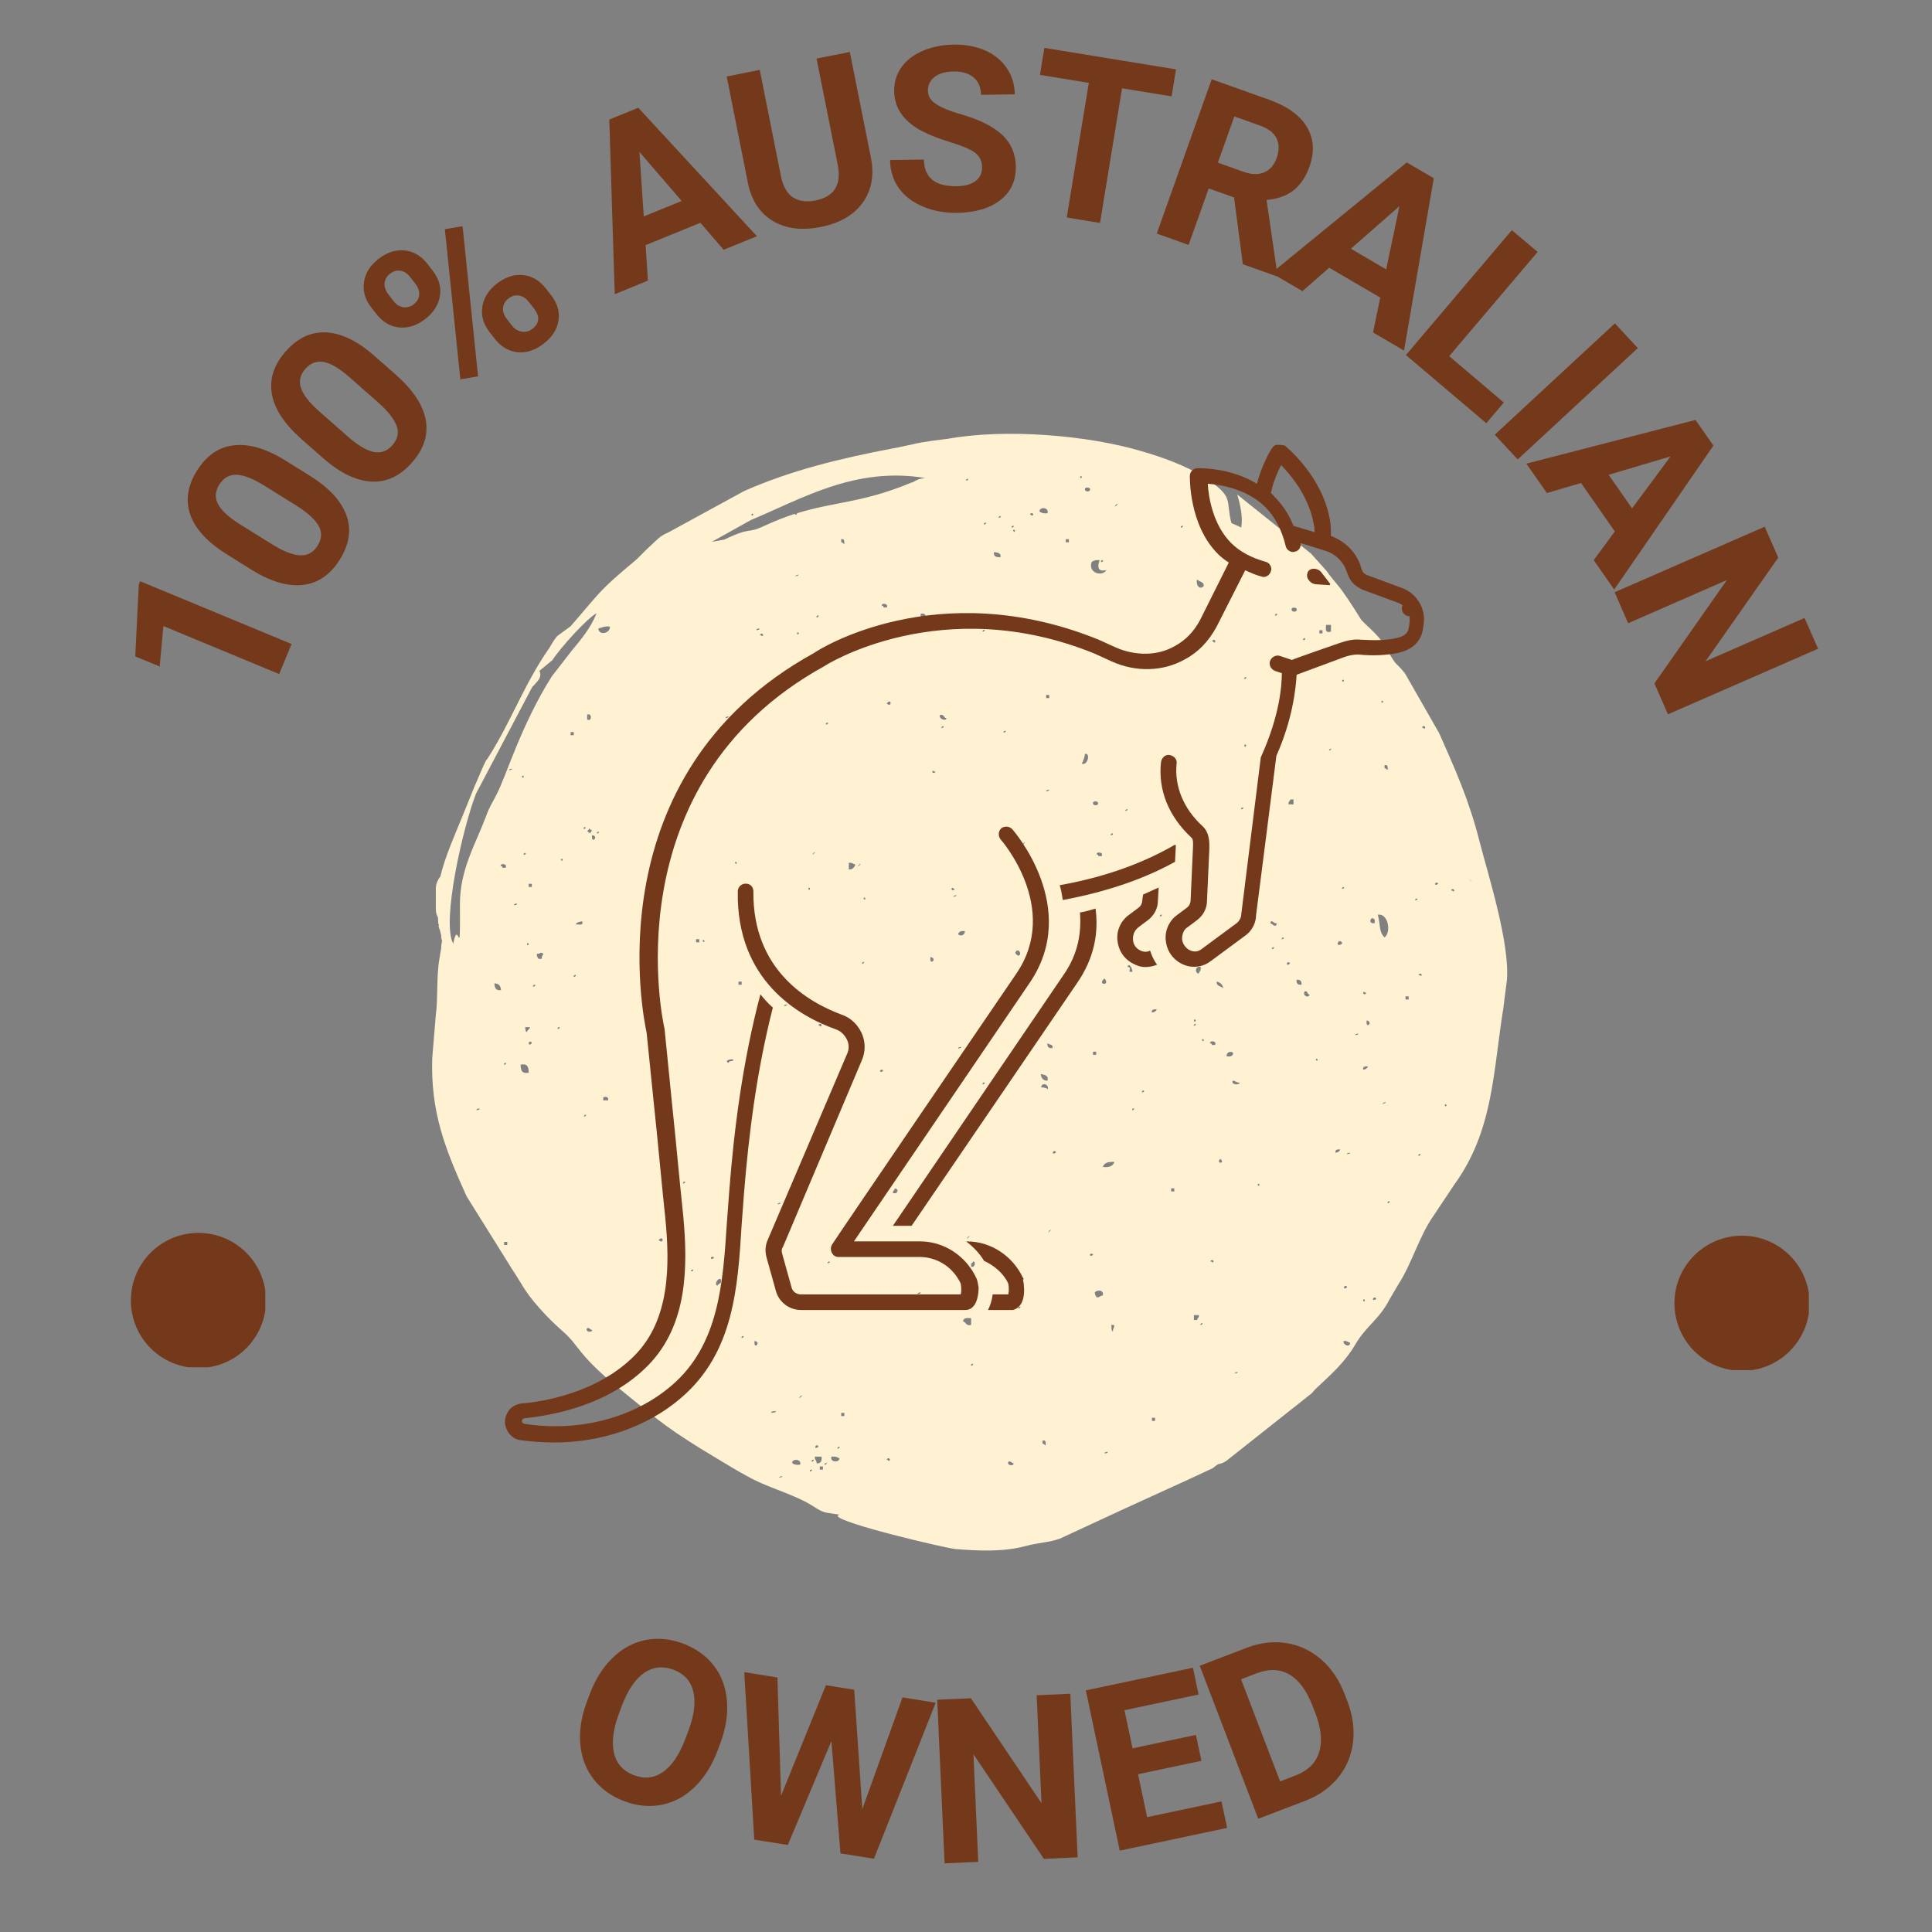 <svg xmlns="http://www.w3.org/2000/svg" xmlns:xlink="http://www.w3.org/1999/xlink" width="650" viewBox="0 0 487.5 487.5" height="650" preserveAspectRatio="xMidYMid meet"><rect x="0" y="0" width="487.5" height="487.5" fill="#808080" stroke="none"/><defs><g></g><clipPath id="99b7d859db"><path d="M 109 109 L 381 109 L 381 391.996 L 109 391.996 Z M 109 109 " clip-rule="nonzero"></path></clipPath><clipPath id="19e8ba1c9e"><path d="M 127.164 112.008 L 359.941 112.008 L 359.941 364 L 127.164 364 Z M 127.164 112.008 " clip-rule="nonzero"></path></clipPath><clipPath id="a34bf27c4a"><path d="M 33.023 311.094 L 66.941 311.094 L 66.941 345.012 L 33.023 345.012 Z M 33.023 311.094 " clip-rule="nonzero"></path></clipPath><clipPath id="066e34dcb4"><path d="M 422.508 311.801 L 456.426 311.801 L 456.426 345.719 L 422.508 345.719 Z M 422.508 311.801 " clip-rule="nonzero"></path></clipPath></defs><g clip-path="url(#99b7d859db)"><path fill="#fef2d3" d="M 373.359 212.426 C 370.766 202.176 367.387 194.516 363.105 184.938 L 354.543 169.957 C 351.953 166.688 352.629 168.605 350.039 163.984 C 348.125 160.379 345.758 158.805 343.504 156.438 C 341.141 152.609 338.887 149.227 337.648 147.762 C 336.859 146.75 335.617 145.398 334.719 144.047 L 330.773 139.652 L 312.188 124.781 C 312.977 127.371 313.652 130.414 313.199 133.117 C 312.301 132.668 311.512 132.328 310.723 131.992 C 309.145 125.91 311.625 125.57 303.965 120.5 C 299.457 117.57 293.148 115.32 288.078 113.855 C 274.449 109.801 253.832 108.109 239.301 110.699 C 237.723 110.926 233.102 111.375 230.062 112.164 L 225.781 113.066 C 225.555 113.066 225.332 113.18 225.105 113.18 C 212.148 115.656 199.871 118.586 187.816 123.879 L 169.453 133.906 C 168.328 134.582 167.539 134.695 166.301 135.711 C 165.625 136.273 164.16 137.738 163.258 138.527 L 160.668 141.117 C 150.867 149.34 152.105 148.664 143.992 158.016 L 140.613 160.492 C 139.824 161.395 139.262 162.41 138.586 163.535 C 132.164 172.773 129.012 182.012 123.266 191.023 C 122.25 192.711 123.266 190.57 122.027 193.164 C 121.238 194.852 120.562 196.656 119.773 198.344 L 116.395 206.68 C 114.703 210.852 112.34 216.031 111.098 221.215 C 110.422 222.004 109.973 223.129 109.973 224.254 L 109.973 229.438 C 109.973 230.34 110.199 230.902 110.535 231.578 C 110.535 232.141 110.535 232.703 110.648 233.27 C 110.762 233.27 110.762 233.27 110.762 233.27 C 110.875 233.379 110.762 233.492 110.648 233.605 C 110.762 233.945 110.762 234.281 110.988 234.621 C 111.098 235.184 111.211 235.52 111.324 235.973 C 111.324 236.422 111.324 236.871 111.551 237.324 C 111.438 238 111.324 238.562 111.324 239.238 C 111.211 240.141 110.988 241.039 110.875 241.941 C 110.086 246.336 110.535 252.305 109.973 256.023 L 109.07 266.953 C 108.621 280.695 112.34 289.934 117.746 301.875 L 128.785 319.562 C 129.914 321.363 130.477 322.152 131.488 323.84 C 133.855 328.012 138.363 332.742 141.965 335.895 C 146.359 339.727 145.57 341.641 156.047 350.203 C 166.523 358.766 169.004 360.906 181.059 368.113 C 183.535 369.578 186.238 371.27 188.605 372.508 C 189.168 372.848 189.844 373.184 190.297 373.41 C 194.801 375.664 200.996 377.352 205.164 380.055 C 205.84 380.508 206.406 380.844 206.855 381.07 C 207.531 381.406 208.094 381.633 208.883 381.746 C 209.672 381.859 210.461 381.973 211.812 382.195 C 211.473 382.309 211.359 382.422 211.359 382.535 C 211.926 384.336 238.059 390.531 241.102 390.871 C 246.734 391.32 253.156 391.66 258.902 390.082 C 261.832 389.293 264.758 389.18 267.352 388.281 L 284.137 380.508 L 299.684 373.41 L 305.992 370.48 C 308.355 368.566 307.004 370.031 309.371 368.68 L 331 351.555 C 332.016 350.43 331.113 351.328 332.238 350.203 C 335.957 346.711 339.336 343.781 342.039 339.164 C 344.742 334.543 348.012 332.965 350.602 327.898 L 352.855 324.066 C 356.234 318.887 358.148 311.789 361.754 306.719 L 366.938 298.945 C 376.852 285.312 376.738 270.445 379.328 254.445 L 380.23 247.348 C 381.02 238 375.5 220.762 373.359 212.426 Z M 120.223 280.133 C 120.223 279.68 120.676 279.793 121.012 279.68 C 121.012 280.133 120.562 280.02 120.223 280.133 Z M 124.73 248.137 C 125.855 248.137 126.309 248.703 126.422 249.828 C 124.957 250.055 124.844 249.039 124.73 248.137 Z M 126.309 218.512 C 126.195 217.723 128.223 217.945 127.547 218.961 C 127.32 218.961 126.984 218.961 126.758 218.961 C 126.871 218.621 126.645 218.512 126.309 218.512 Z M 127.66 268.191 C 127.883 268.414 127.32 268.754 127.207 268.641 C 126.984 268.414 127.547 268.078 127.66 268.191 Z M 127.996 314.152 C 127.773 314.152 127.434 314.152 127.207 314.152 C 127.207 313.93 127.207 313.59 127.207 313.363 C 127.434 313.363 127.773 313.363 127.996 313.363 C 127.996 313.59 127.996 313.93 127.996 314.152 Z M 128.449 194.402 C 128.449 193.953 128.898 194.062 129.238 193.953 C 129.238 194.289 128.785 194.176 128.449 194.402 Z M 129.688 228.422 C 129.688 227.973 130.137 228.086 130.477 227.973 C 130.477 228.422 130.023 228.312 129.688 228.422 Z M 131.375 268.641 C 133.066 268.305 133.406 269.203 133.406 270.668 C 131.715 271.008 131.375 270.105 131.375 268.641 Z M 133.742 259.18 C 133.629 259.742 133.066 259.855 132.953 260.418 C 132.504 260.305 132.617 259.629 132.504 259.18 C 132.953 259.18 133.293 259.18 133.742 259.18 Z M 132.953 238.227 C 133.066 237.773 133.406 238 133.406 238.227 C 133.293 238.676 132.953 238.449 132.953 238.227 Z M 132.164 215.695 C 131.941 215.469 132.504 215.129 132.617 215.242 C 132.84 215.469 132.277 215.805 132.164 215.695 Z M 131.715 195.98 C 131.828 195.527 132.164 195.754 132.164 195.98 C 132.055 196.43 131.715 196.203 131.715 195.98 Z M 133.406 263.234 C 133.516 262.672 134.191 262.785 134.191 263.234 C 133.855 263.57 133.516 263.797 133.406 263.234 Z M 134.191 223.805 C 133.969 223.805 133.629 223.805 133.406 223.805 C 133.406 223.578 133.406 223.242 133.406 223.016 C 133.629 223.016 133.969 223.016 134.191 223.016 C 134.191 223.355 134.191 223.578 134.191 223.805 Z M 134.531 248.926 C 134.305 248.703 134.867 248.363 134.98 248.477 C 135.207 248.703 134.758 249.039 134.531 248.926 Z M 136.672 241.941 C 136.445 241.941 136.109 241.941 135.883 241.941 C 135.656 241.605 135.434 241.266 135.434 240.703 C 136.559 240.703 136.332 240.027 137.121 240.703 C 136.898 241.039 136.672 241.379 136.672 241.941 Z M 140.727 259.629 C 140.5 259.402 141.066 259.066 141.18 259.18 C 141.402 259.402 140.84 259.742 140.727 259.629 Z M 141.516 216.934 C 141.629 216.48 141.965 216.707 141.965 216.934 C 141.965 217.383 141.629 217.16 141.516 216.934 Z M 144.781 246.449 C 144.559 246.223 145.121 245.887 145.234 245.996 C 145.457 246.223 145.008 246.562 144.781 246.449 Z M 143.992 185.504 C 143.992 185.277 143.992 184.938 143.992 184.715 C 144.219 184.715 144.559 184.715 144.781 184.715 C 144.781 184.938 144.781 185.277 144.781 185.504 C 144.559 185.504 144.219 185.504 143.992 185.504 Z M 145.234 233.27 C 145.57 232.703 146.133 232.594 146.922 232.48 C 147.262 233.719 145.91 233.156 145.234 233.27 Z M 147.711 208.711 C 147.938 208.934 147.488 209.16 147.262 209.16 C 147.035 208.934 147.598 208.598 147.711 208.711 Z M 147.375 281.711 C 147.148 281.598 147.598 281.258 147.824 281.258 C 148.051 281.484 147.488 281.82 147.375 281.711 Z M 148.164 335.105 C 148.84 334.996 148.84 335.559 149.402 335.559 C 149.516 336.348 147.488 336.121 148.164 335.105 Z M 148.613 209.047 C 148.949 209.16 148.949 209.496 149.402 209.496 C 149.289 209.836 148.949 209.949 148.949 210.285 C 148.613 210.172 148.613 209.836 148.164 209.836 C 148.273 209.496 148.613 209.496 148.613 209.047 Z M 148.164 181.559 C 148.164 181.109 148.164 180.77 148.164 180.32 C 149.402 179.758 149.402 182.234 148.164 181.559 Z M 149.402 210.738 C 151.316 210.961 149.062 213.215 149.402 210.738 Z M 144.332 164.098 L 139.262 170.633 C 131.488 182.91 127.773 195.754 125.293 200.484 C 124.055 202.965 123.605 203.301 122.59 206.117 C 120 212.988 116.055 219.41 116.055 228.086 C 116.168 244.422 115.719 231.016 114.367 238.113 C 111.324 232.703 116.844 208.598 120.113 200.262 L 134.305 173.336 C 134.418 173.223 134.645 172.996 134.758 172.887 C 135.547 171.871 136.898 170.969 136.109 169.281 L 139.375 166.578 C 141.516 163.309 148.164 155.988 150.527 154.746 C 149.062 158.465 146.586 161.395 144.332 164.098 Z M 150.641 210.285 C 150.414 210.062 150.98 209.836 151.09 209.836 C 151.316 210.062 150.754 210.398 150.641 210.285 Z M 152.219 277.652 C 152.219 277.43 152.219 277.09 152.219 276.863 C 153.117 276.641 153.57 276.863 153.457 277.652 C 153.008 277.652 152.668 277.652 152.219 277.652 Z M 150.98 158.578 C 151.992 158.352 152.555 157.902 153.906 158.129 C 154.02 159.816 151.09 160.492 150.98 158.578 Z M 301.711 257.488 C 301.598 258.051 301.258 257.715 301.258 257.488 C 301.371 257.039 301.711 257.262 301.711 257.488 Z M 298.441 132.668 C 298.668 132.895 298.105 133.23 297.992 133.117 C 297.766 132.895 298.332 132.555 298.441 132.668 Z M 295.516 299.848 C 295.738 299.848 296.078 299.848 296.301 299.848 C 296.301 300.07 296.301 300.41 296.301 300.637 C 296.078 300.637 295.738 300.637 295.516 300.637 C 295.516 300.41 295.516 300.07 295.516 299.848 Z M 293.148 230.789 C 293.262 231.016 292.809 231.352 292.699 231.238 C 292.473 231.016 293.035 230.676 293.148 230.789 Z M 291.91 254.672 C 291.684 255.121 291.348 255.461 290.668 255.461 C 290.445 254.672 291.234 254.672 291.91 254.672 Z M 291.457 357.75 C 291.457 357.977 291.457 358.203 291.457 358.539 C 291.234 358.539 290.895 358.539 290.668 358.539 C 290.668 358.312 290.668 357.977 290.668 357.75 C 290.895 357.75 291.234 357.75 291.457 357.75 Z M 289.43 167.59 C 289.543 167.141 290.559 167.254 290.668 167.59 C 291.008 168.492 289.094 168.605 289.43 167.59 Z M 288.641 275.176 C 288.867 275.402 288.305 275.738 288.191 275.625 C 287.965 275.402 288.418 275.062 288.641 275.176 Z M 286.164 279.68 C 286.277 279.906 285.824 280.246 285.715 280.133 C 285.488 279.906 286.051 279.57 286.164 279.68 Z M 285.715 245.211 C 284.023 245.434 286.051 244.082 284.473 243.969 C 284.926 242.73 285.824 244.535 285.715 245.211 Z M 285.262 233.719 C 285.035 233.719 284.699 233.719 284.473 233.719 C 284.473 233.492 284.473 233.156 284.473 232.93 C 284.699 232.93 285.035 232.93 285.262 232.93 C 285.262 233.156 285.262 233.492 285.262 233.719 Z M 284.473 204.203 C 284.699 204.316 284.137 204.652 284.023 204.652 C 283.797 204.43 284.359 204.09 284.473 204.203 Z M 281.543 127.371 C 283.008 126.359 280.645 128.727 281.543 127.371 Z M 280.867 336.008 C 280.305 335.781 280.531 334.883 280.418 334.32 C 281.996 334.207 280.531 335.219 280.867 336.008 Z M 278.277 294.438 C 278.617 293.426 279.629 293.086 281.207 293.199 C 280.867 294.215 279.855 294.664 278.277 294.438 Z M 279.516 366.312 C 279.516 366.762 279.066 366.648 278.727 366.762 C 278.727 366.312 279.18 366.426 279.516 366.312 Z M 277.941 216.031 C 277.602 216.031 277.375 216.031 277.152 216.031 C 277.152 215.695 276.926 215.582 276.699 215.582 C 276.59 214.793 278.617 215.02 277.941 216.031 Z M 278.727 246.898 C 280.305 248.926 276.59 248.477 278.727 246.898 Z M 275.801 202.512 C 276.023 202.062 276.926 202.176 277.039 202.512 C 277.375 203.414 275.574 203.414 275.801 202.512 Z M 276.59 265.375 C 276.59 265.598 276.59 265.938 276.59 266.164 C 276.363 266.164 276.023 266.164 275.801 266.164 C 275.801 265.824 275.801 265.598 275.801 265.375 C 276.023 265.375 276.363 265.375 276.59 265.375 Z M 278.277 326.883 C 277.602 326.883 277.488 327.445 276.699 327.336 C 276.477 326.996 276.25 326.656 276.25 326.094 C 276.812 325.418 278.617 325.418 278.277 326.883 Z M 280.758 210.285 C 280.98 210.512 280.531 210.852 280.305 210.738 C 280.082 210.512 280.645 210.172 280.758 210.285 Z M 278.277 141.344 C 278.504 141.566 278.051 141.906 277.828 141.793 C 277.602 141.566 278.164 141.23 278.277 141.344 Z M 275.461 141.793 C 275.91 141.453 276.59 141.23 277.488 141.344 C 276.926 142.695 276.812 144.496 279.18 143.82 C 278.164 145.621 274.449 144.609 275.461 141.793 Z M 275.801 316.633 C 275.461 316.855 275.125 317.082 275.012 316.633 C 275.125 316.18 275.801 316.293 275.801 316.633 Z M 275.012 123.316 C 275.348 124.219 273.547 124.219 273.773 123.316 C 273.883 122.867 274.898 122.98 275.012 123.316 Z M 272.984 192.711 C 273.32 191.922 273.66 191.246 273.773 190.234 C 275.234 189.895 274.449 193.277 272.984 192.711 Z M 272.984 120.387 C 272.871 120.84 272.531 120.613 272.531 120.387 C 272.645 119.938 272.984 120.164 272.984 120.387 Z M 268.926 136.047 C 269.152 136.047 269.492 136.047 269.715 136.047 C 269.715 136.273 269.715 136.609 269.715 136.836 C 269.492 136.836 269.152 136.836 268.926 136.836 C 268.926 136.609 268.926 136.273 268.926 136.047 Z M 266.449 290.836 C 266 291.059 265.66 291.285 265.66 290.836 C 265.773 290.27 266.449 290.383 266.449 290.836 Z M 265.547 264.473 C 264.648 264.586 264.195 264.137 264.309 263.234 C 264.758 263.684 265.887 263.461 265.547 264.473 Z M 264.758 310.547 C 266.109 309.535 263.746 311.902 264.758 310.547 Z M 262.73 274.387 C 262.73 273.148 264.648 273.371 264.422 274.836 C 263.973 274.5 263.406 274.387 262.73 274.387 Z M 263.859 364.734 C 263.52 364.621 263.52 364.285 263.07 364.285 C 263.07 364.059 263.07 363.723 263.07 363.496 C 263.973 363.27 263.859 364.059 263.859 364.734 Z M 264.309 272.695 C 263.293 272.695 262.73 272.133 262.617 271.008 C 263.633 271.23 264.648 271.344 264.309 272.695 Z M 263.973 199.695 C 263.973 199.246 264.422 199.359 264.758 199.246 C 264.758 199.586 264.309 199.586 263.973 199.695 Z M 264.758 176.152 C 264.535 176.152 264.195 176.152 263.973 176.152 C 263.973 175.926 263.973 175.59 263.973 175.363 C 264.195 175.363 264.535 175.363 264.758 175.363 C 264.758 175.703 264.758 175.926 264.758 176.152 Z M 264.309 129.512 C 263.406 129.625 262.73 129.402 262.281 129.062 C 262.281 127.824 264.758 127.938 264.309 129.512 Z M 260.703 129.852 C 260.477 130.414 260.254 129.852 259.914 129.852 C 260.027 129.289 260.703 129.402 260.703 129.852 Z M 259.801 220.988 C 259.465 221.215 259.125 221.438 259.016 220.988 C 259.125 220.426 259.801 220.539 259.801 220.988 Z M 258.227 212.766 C 259.578 211.75 257.211 214.117 258.227 212.766 Z M 256.984 330.148 C 256.762 330.039 257.211 329.699 257.438 329.699 C 257.664 329.926 257.098 330.262 256.984 330.148 Z M 256.199 240.363 C 256.762 238.902 258.113 240.816 256.984 241.152 C 256.762 241.152 256.086 240.59 256.199 240.363 Z M 256.086 133.906 C 256.086 134.469 255.746 134.133 255.633 133.906 C 255.746 133.457 256.086 133.68 256.086 133.906 Z M 255.746 132.668 C 255.973 132.895 255.41 133.23 255.297 133.117 C 255.07 132.895 255.633 132.555 255.746 132.668 Z M 254.508 368.789 C 255.184 368.68 255.184 369.129 255.746 369.242 C 255.859 370.031 253.832 369.805 254.508 368.789 Z M 253.719 184.375 C 253.945 184.602 253.383 184.938 253.27 184.828 C 253.043 184.602 253.605 184.375 253.719 184.375 Z M 252.48 130.188 C 252.707 130.414 252.141 130.754 252.031 130.641 C 251.805 130.414 252.367 130.188 252.48 130.188 Z M 250.789 139.312 C 251.578 139.426 252.594 139.426 252.48 140.555 C 251.352 140.668 250.676 140.441 250.789 139.312 Z M 194.574 356.512 C 194.688 355.949 195.363 356.172 195.816 356.062 C 195.703 356.512 195.027 356.398 194.574 356.512 Z M 197.055 246.898 C 197.055 246.449 197.504 246.562 197.844 246.449 C 197.844 246.898 197.391 246.785 197.055 246.898 Z M 198.633 253.434 C 198.633 253.77 198.18 253.77 197.844 253.883 C 197.844 253.434 198.293 253.547 198.633 253.434 Z M 197.391 372.395 C 197.391 372.848 196.941 372.734 196.605 372.848 C 196.605 372.508 197.168 372.621 197.391 372.395 Z M 196.152 303.902 C 196.266 303.562 196.715 303.562 196.941 303.453 C 196.941 303.902 196.492 303.789 196.152 303.902 Z M 200.66 145.398 C 200.773 145.059 201.223 145.172 201.449 144.945 C 201.449 145.398 200.996 145.285 200.66 145.398 Z M 201.559 159.816 C 201.449 160.27 201.109 160.043 201.109 159.816 C 201.223 159.367 201.559 159.594 201.559 159.816 Z M 201.898 369.578 C 200.996 369.691 200.32 369.578 199.871 369.129 C 199.871 368.004 202.348 368.113 201.898 369.578 Z M 201.898 352.344 C 203.363 351.328 200.996 353.695 201.898 352.344 Z M 206.066 155.762 C 205.84 155.535 206.293 155.199 206.516 155.312 C 206.742 155.535 206.18 155.875 206.066 155.762 Z M 207.305 258.727 C 207.082 259.402 206.969 258.727 206.516 258.727 C 206.629 258.164 207.305 258.277 207.305 258.727 Z M 206.516 365.074 C 206.066 365.297 205.73 365.637 205.73 365.074 C 205.84 364.512 206.516 364.621 206.516 365.074 Z M 207.305 367.551 C 207.418 368.68 207.082 369.355 206.066 369.242 C 206.066 368.453 205.504 368.34 205.617 367.551 C 206.18 367.551 206.742 367.551 207.305 367.551 Z M 207.645 370.031 C 207.645 370.254 207.645 370.594 207.645 370.82 C 207.418 370.82 207.082 370.82 206.855 370.82 C 206.855 370.594 206.855 370.254 206.855 370.031 C 207.082 370.031 207.418 370.031 207.645 370.031 Z M 205.277 215.242 C 206.629 214.23 204.266 216.594 205.277 215.242 Z M 205.277 368.34 C 205.504 368.566 204.941 368.902 204.828 368.789 C 204.602 368.566 205.164 368.227 205.277 368.34 Z M 204.828 370.82 C 205.051 371.043 204.488 371.383 204.375 371.27 C 204.152 371.043 204.715 370.707 204.828 370.82 Z M 203.926 224.254 C 204.039 223.805 204.375 224.031 204.375 224.254 C 204.375 224.707 204.039 224.48 203.926 224.254 Z M 208.434 182.797 C 208.207 182.574 208.77 182.234 208.883 182.348 C 209.109 182.574 208.656 182.91 208.434 182.797 Z M 209.332 318.32 C 209.559 318.547 208.996 318.773 208.883 318.773 C 208.656 318.547 209.223 318.211 209.332 318.32 Z M 208.547 369.129 C 208.77 369.355 208.207 369.691 208.094 369.578 C 207.867 369.355 208.434 369.129 208.547 369.129 Z M 211.812 368.004 C 211.812 369.129 209.332 369.016 209.785 367.551 C 210.684 367.438 211.359 367.664 211.812 368.004 Z M 211.812 365.074 C 212.039 365.297 211.473 365.637 211.359 365.523 C 211.137 365.297 211.699 364.961 211.812 365.074 Z M 212.262 136.836 C 212.262 136.609 212.262 136.273 212.262 136.047 C 213.051 135.82 213.051 136.609 213.051 137.285 C 212.715 137.176 212.715 136.836 212.262 136.836 Z M 213.051 356.512 C 213.051 356.738 213.051 357.074 213.051 357.301 C 212.824 357.301 212.488 357.301 212.262 357.301 C 212.262 357.074 212.262 356.738 212.262 356.512 C 212.488 356.512 212.824 356.512 213.051 356.512 Z M 214.176 219.41 C 214.176 218.848 214.176 218.285 214.176 217.723 C 215.078 217.609 215.305 218.059 215.867 218.172 C 215.531 218.734 215.305 219.41 214.176 219.41 Z M 216.316 264.023 C 216.316 264.473 215.867 264.359 215.531 264.473 C 215.531 264.137 215.98 264.246 216.316 264.023 Z M 216.77 218.172 C 218.121 217.16 215.754 219.523 216.77 218.172 Z M 218.008 242.73 C 218.121 242.957 217.668 243.293 217.559 243.18 C 217.332 242.957 217.895 242.617 218.008 242.73 Z M 217.895 226.734 C 218.008 226.285 218.348 226.508 218.348 226.734 C 218.348 227.184 218.008 226.961 217.895 226.734 Z M 223.754 177.504 C 224.992 175.926 225.105 178.742 223.754 177.504 Z M 224.543 368.34 C 224.316 369.016 224.203 368.34 223.754 368.34 C 223.867 367.777 224.543 367.891 224.543 368.34 Z M 223.754 153.285 C 223.527 153.285 223.191 153.285 222.965 153.285 C 222.965 152.945 222.738 152.832 222.516 152.832 C 222.289 152.043 224.316 152.27 223.754 153.285 Z M 222.852 270.219 C 222.516 270.445 222.176 270.668 222.062 270.219 C 222.176 269.77 222.852 269.879 222.852 270.219 Z M 225.332 301.086 C 225.219 300.41 225.781 300.41 225.781 299.848 C 226.57 300.07 226.684 300.41 226.117 301.086 C 225.895 301.086 225.555 301.086 225.332 301.086 Z M 231.527 326.547 C 231.527 326.094 231.977 326.207 232.316 326.094 C 232.316 326.547 231.863 326.434 231.527 326.547 Z M 237.609 183.699 C 237.383 183.477 237.949 183.137 238.059 183.25 C 238.285 183.477 237.836 183.699 237.609 183.699 Z M 238.512 318.66 C 238.398 319.223 238.059 318.887 238.059 318.66 C 238.172 318.211 238.512 318.434 238.512 318.66 Z M 245.496 344.121 C 245.723 344.344 245.156 344.684 245.043 344.57 C 244.82 344.344 245.383 344.008 245.496 344.121 Z M 248.762 131.879 C 248.988 132.105 248.426 132.441 248.312 132.328 C 248.086 132.105 248.648 131.766 248.762 131.879 Z M 248.426 158.918 C 248.648 159.141 248.086 159.48 247.973 159.367 C 247.75 159.141 248.199 158.918 248.426 158.918 Z M 248.426 273.148 C 248.648 273.371 248.086 273.711 247.973 273.598 C 247.75 273.371 248.199 273.035 248.426 273.148 Z M 245.043 318.773 C 245.383 318.773 245.496 318.547 245.496 318.32 C 246.285 318.098 246.059 320.125 245.043 319.562 C 245.043 319.336 245.043 318.996 245.043 318.773 Z M 245.043 334.32 C 243.691 334.656 243.805 333.645 243.016 333.418 C 243.016 332.516 244.031 332.516 245.043 332.629 C 245.043 333.191 245.043 333.754 245.043 334.32 Z M 244.258 312.125 C 245.609 311.113 243.242 313.477 244.258 312.125 Z M 244.258 120.84 C 244.48 121.062 243.918 121.289 243.805 121.289 C 243.582 121.062 244.145 120.727 244.258 120.84 Z M 243.469 234.957 C 243.469 236.086 242.23 236.309 241.777 235.746 C 241.891 235.07 242.566 234.844 243.469 234.957 Z M 242.566 264.137 C 242.566 264.473 242.117 264.473 241.777 264.586 C 241.777 264.137 242.23 264.246 242.566 264.137 Z M 240.539 226.285 C 240.539 225.945 240.988 226.059 241.328 225.832 C 241.328 226.285 240.875 226.172 240.539 226.285 Z M 240.875 224.254 C 240.766 224.82 240.09 224.707 240.09 224.254 C 240.312 223.691 240.539 224.367 240.875 224.254 Z M 237.16 180.434 C 238.285 180.094 238.059 181.223 238.848 181.223 C 238.625 182.121 236.82 181.336 237.16 180.434 Z M 236.031 194.738 C 235.918 195.191 235.242 195.078 235.242 194.738 C 235.355 194.176 235.582 194.738 236.031 194.738 Z M 234.793 241.492 C 236.707 241.828 234.457 243.969 234.793 241.492 Z M 232.316 155.648 C 232.316 155.422 232.316 155.086 232.316 154.859 C 233.105 154.746 233.668 154.973 233.555 155.648 C 233.105 155.648 232.766 155.648 232.316 155.648 Z M 190.07 129.852 C 189.957 130.301 189.617 130.078 189.617 129.852 C 189.73 129.402 190.07 129.625 190.07 129.852 Z M 166.188 312.914 C 167.426 311.449 167.652 314.152 166.188 312.914 Z M 168.328 303.453 C 169.004 303.34 169.004 303.902 169.566 303.902 C 169.68 304.691 167.652 304.578 168.328 303.453 Z M 170.355 303.113 C 170.469 302.551 171.145 302.664 171.145 303.113 C 171.031 303.676 170.805 303.113 170.355 303.113 Z M 172.383 298.605 C 172.156 298.383 172.723 298.043 172.832 298.156 C 173.059 298.383 172.496 298.719 172.383 298.605 Z M 174.41 320.801 C 174.184 320.574 174.75 320.238 174.863 320.348 C 175.086 320.574 174.523 320.914 174.41 320.801 Z M 174.523 194.289 C 174.637 193.727 175.312 193.84 175.312 194.289 C 174.863 194.516 174.523 194.852 174.523 194.289 Z M 176.438 237.773 C 176.215 237.773 175.875 237.773 175.648 237.773 C 175.648 237.547 175.648 237.211 175.648 236.984 C 175.988 236.984 176.215 236.984 176.438 236.984 C 176.438 237.211 176.438 237.547 176.438 237.773 Z M 177.34 237.438 C 177.34 236.984 177.676 237.211 177.789 237.438 C 177.676 237.887 177.34 237.66 177.34 237.438 Z M 179.367 317.422 C 179.48 316.969 180.156 317.082 180.156 317.422 C 179.816 317.645 179.48 317.871 179.367 317.422 Z M 180.605 340.516 C 180.605 340.062 181.059 340.176 181.395 340.062 C 181.395 340.402 180.945 340.402 180.605 340.516 Z M 181.059 324.406 C 180.156 324.293 180.945 322.488 181.848 322.715 C 182.297 324.066 181.281 323.73 181.059 324.406 Z M 179.594 136.723 L 189.508 131.203 C 202.234 125.91 215.754 117.684 233.441 120.613 C 231.527 120.953 232.203 120.727 230.176 121.738 C 229.949 121.738 229.723 121.852 229.5 121.965 C 217.445 126.922 210.461 126.586 201.109 129.512 C 201.223 129.738 200.773 129.965 200.66 129.852 C 200.547 129.738 200.547 129.738 200.66 129.625 C 198.18 130.414 195.59 131.43 192.66 132.781 C 188.266 134.809 189.844 132.781 182.746 136.16 Z M 192.547 160.27 C 192.324 160.832 192.098 160.156 191.758 160.27 C 191.871 159.703 192.547 159.816 192.547 160.27 Z M 190.859 159.027 C 190.859 158.578 191.309 158.691 191.648 158.578 C 191.648 159.027 191.195 158.918 190.859 159.027 Z M 190.406 338.375 C 192.211 338.598 190.07 340.852 190.406 338.375 Z M 183.875 180.77 C 183.875 181.109 183.422 181.109 183.086 181.223 C 183.086 180.77 183.535 180.883 183.875 180.77 Z M 183.875 268.191 C 182.523 267.738 184.324 267.062 185.113 267.402 C 185 267.965 183.875 267.516 183.875 268.191 Z M 185.449 217.723 C 185.562 217.27 185.902 217.496 185.902 217.723 C 185.902 218.172 185.562 217.945 185.449 217.723 Z M 185.902 306.379 C 186.016 305.93 186.352 306.156 186.352 306.379 C 186.238 306.832 185.902 306.605 185.902 306.379 Z M 186.352 247.688 C 186.578 247.688 186.914 247.688 187.141 247.688 C 187.141 247.914 187.141 248.25 187.141 248.477 C 186.914 248.477 186.578 248.477 186.352 248.477 C 186.352 248.25 186.352 247.914 186.352 247.688 Z M 187.141 337.586 C 186.914 337.359 187.48 337.023 187.59 337.137 C 187.816 337.359 187.254 337.699 187.141 337.586 Z M 298.895 240.703 C 299.008 240.141 299.684 240.254 299.684 240.703 C 299.457 241.266 299.344 240.703 298.895 240.703 Z M 301.711 258.391 C 301.934 258.613 301.371 258.84 301.258 258.84 C 301.035 258.613 301.598 258.277 301.711 258.391 Z M 302.047 333.078 C 301.824 333.078 301.484 333.078 301.258 333.078 C 301.258 332.629 301.258 332.289 301.258 331.84 C 301.711 331.84 302.047 331.84 302.5 331.84 C 302.609 332.516 302.16 332.516 302.047 333.078 Z M 302.949 243.969 C 303.176 244.871 302.609 245.098 302.5 245.66 C 301.371 245.547 301.598 243.633 302.949 243.969 Z M 302.949 334.32 C 302.723 334.094 303.285 333.754 303.398 333.867 C 303.512 334.094 303.062 334.43 302.949 334.32 Z M 303.285 262.445 C 303.398 261.996 303.738 262.219 303.738 262.445 C 303.738 262.895 303.398 262.672 303.285 262.445 Z M 302.047 146.188 C 302.609 146.863 303.852 146.75 303.738 147.875 C 302.836 148.891 301.711 147.875 302.047 146.188 Z M 306.668 161.844 C 306.441 162.52 306.328 161.844 305.879 161.844 C 305.992 161.281 306.668 161.395 306.668 161.844 Z M 304.527 211.527 C 304.641 211.074 304.977 211.301 304.977 211.527 C 304.863 211.977 304.641 211.75 304.527 211.527 Z M 305.426 318.32 C 305.539 317.758 306.215 317.871 306.215 318.32 C 306.102 318.887 305.879 318.211 305.426 318.32 Z M 306.555 263.684 C 306.328 263.684 305.992 263.684 305.766 263.684 C 305.879 263.348 305.652 263.348 305.316 263.234 C 305.203 262.445 307.23 262.672 306.555 263.684 Z M 307.906 292.41 C 309.371 293.652 306.668 293.762 307.906 292.41 Z M 307.004 247.688 C 308.02 247.914 308.469 248.477 308.695 249.379 C 308.133 248.812 306.891 248.926 307.004 247.688 Z M 311.172 146.188 C 311.398 146.41 310.836 146.75 310.723 146.637 C 310.496 146.523 311.059 146.188 311.172 146.188 Z M 309.484 266.5 C 309.484 265.375 310.723 265.148 311.172 265.711 C 311.059 266.5 310.496 266.727 309.484 266.5 Z M 311.512 346.598 C 311.625 346.262 312.074 346.262 312.301 346.148 C 312.301 346.598 311.848 346.484 311.512 346.598 Z M 311.059 272.695 C 311.848 272.695 311.961 273.262 312.75 273.148 C 312.977 273.824 310.496 273.824 311.059 272.695 Z M 313.199 204.203 C 312.977 203.977 313.539 203.641 313.652 203.754 C 313.875 203.977 313.312 204.316 313.199 204.203 Z M 313.988 188.094 C 314.102 187.645 314.441 187.867 314.441 188.094 C 314.328 188.656 313.988 188.43 313.988 188.094 Z M 313.988 171.309 C 313.766 171.082 314.328 170.746 314.441 170.859 C 314.664 171.082 314.102 171.422 313.988 171.309 Z M 317.367 298.945 C 317.367 298.496 317.707 298.719 317.82 298.945 C 317.707 299.395 317.367 299.172 317.367 298.945 Z M 320.973 239.465 C 320.75 239.238 321.312 238.902 321.426 239.012 C 321.648 239.238 321.086 239.578 320.973 239.465 Z M 320.523 232.93 C 320.859 231.691 321.426 233.27 322.215 232.93 C 321.875 234.281 321.312 233.27 320.523 232.93 Z M 321.762 155.312 C 321.535 155.086 322.102 154.746 322.215 154.859 C 322.438 155.086 321.988 155.422 321.762 155.312 Z M 323.453 236.984 C 323.227 236.762 323.789 236.535 323.902 236.535 C 324.129 236.762 323.566 237.098 323.453 236.984 Z M 324.691 243.18 C 324.805 242.617 325.48 242.73 325.48 243.18 C 325.141 243.406 324.805 243.633 324.691 243.18 Z M 326.383 202.965 C 325.93 202.965 325.594 202.965 325.141 202.965 C 325.027 202.289 325.48 202.176 325.594 201.727 C 325.816 201.727 326.156 201.727 326.383 201.727 C 326.383 202.176 326.383 202.512 326.383 202.965 Z M 325.93 153.621 C 326.043 153.172 327.059 153.285 327.168 153.621 C 327.508 154.523 325.707 154.637 325.93 153.621 Z M 327.168 247.238 C 328.07 247.125 328.523 247.574 328.41 248.477 C 327.508 248.59 327.059 248.137 327.168 247.238 Z M 328.859 161.508 C 328.633 161.281 329.086 160.945 329.309 161.055 C 329.535 161.281 328.973 161.621 328.859 161.508 Z M 329.199 250.164 C 330.098 249.941 329.762 250.953 330.438 250.953 C 330.324 251.969 328.523 251.293 329.199 250.164 Z M 332.016 267.402 C 332.125 266.953 332.465 267.176 332.465 267.402 C 332.465 267.852 332.125 267.629 332.016 267.402 Z M 333.703 159.816 C 333.477 159.816 333.141 159.816 332.914 159.816 C 332.914 159.594 332.914 159.254 332.914 159.027 C 333.141 159.027 333.477 159.027 333.703 159.027 C 333.703 159.254 333.703 159.594 333.703 159.816 Z M 334.605 157.676 C 335.055 157.676 335.395 157.676 335.844 157.676 C 335.844 158.238 335.844 158.805 335.844 159.367 C 334.379 159.816 334.492 158.805 334.605 157.676 Z M 335.395 189.332 C 335.168 189.219 335.73 188.883 335.844 188.883 C 336.07 189.105 335.508 189.445 335.395 189.332 Z M 339.898 324.855 C 339.562 325.082 339.223 325.305 339.109 324.855 C 339.223 324.293 339.898 324.406 339.898 324.855 Z M 339.109 171.758 C 339 172.211 338.66 171.984 338.66 171.758 C 338.773 171.309 339.109 171.535 339.109 171.758 Z M 336.969 290.836 C 336.859 289.934 337.648 290.047 338.211 290.047 C 337.984 290.496 337.648 290.836 336.969 290.836 Z M 337.871 237.438 C 340.238 238 336.406 239.352 337.871 237.438 Z M 338.66 224.254 C 338.434 224.031 339 223.805 339.109 223.805 C 339.336 224.031 338.773 224.367 338.66 224.254 Z M 339 338.375 C 339.898 338.262 340.125 338.711 340.688 338.824 C 340.688 339.953 339 339.613 339 338.375 Z M 339.898 291.285 C 339.898 290.836 340.352 290.945 340.688 290.836 C 340.688 291.172 340.238 291.059 339.898 291.285 Z M 341.926 261.207 C 341.926 260.867 342.492 260.867 342.715 260.754 C 342.715 261.207 342.266 261.094 341.926 261.207 Z M 349.363 193.051 C 350.266 192.938 350.152 193.613 350.152 194.289 C 349.812 194.176 349.812 193.84 349.363 193.84 C 349.363 193.613 349.363 193.277 349.363 193.051 Z M 349.023 177.055 C 348.91 177.504 348.574 177.277 348.574 177.055 C 348.574 176.602 348.91 176.828 349.023 177.055 Z M 344.742 250.504 C 344.633 251.066 343.957 250.953 343.957 250.504 C 344.18 249.941 344.406 250.617 344.742 250.504 Z M 343.957 328.121 C 344.066 327.672 344.406 327.898 344.406 328.121 C 344.293 328.574 343.957 328.348 343.957 328.121 Z M 343.957 269.879 C 343.844 268.98 344.633 269.094 345.195 269.094 C 344.969 269.543 344.633 269.879 343.957 269.879 Z M 344.855 257.488 C 346.66 257.828 344.52 259.969 344.855 257.488 Z M 346.883 232.141 C 346.883 232.367 346.883 232.703 346.883 232.93 C 344.855 233.27 346.094 230.676 346.883 232.141 Z M 347.223 327.785 C 346.883 328.012 346.547 328.234 346.434 327.785 C 346.547 327.223 347.336 327.336 347.223 327.785 Z M 349.363 236.535 C 347.898 235.184 348.348 233.379 347.672 230.789 C 350.375 230.453 351.051 235.297 349.363 236.535 Z M 348.91 278.555 C 348.91 278.105 349.363 278.219 349.699 278.105 C 349.699 278.441 349.25 278.328 348.91 278.555 Z M 350.152 303.562 C 349.926 303.34 350.488 303 350.602 303.113 C 350.828 303.34 350.266 303.676 350.152 303.562 Z M 355.445 252.195 C 355.219 252.195 354.883 252.195 354.656 252.195 C 354.656 251.969 354.656 251.629 354.656 251.406 C 354.883 251.406 355.219 251.406 355.445 251.406 C 355.445 251.629 355.445 251.969 355.445 252.195 Z M 357.137 227.184 C 356.91 226.961 357.473 226.621 357.586 226.734 C 357.812 226.961 357.25 227.297 357.137 227.184 Z M 357.926 291.621 C 357.699 291.398 358.262 291.059 358.375 291.172 C 358.602 291.398 358.035 291.734 357.926 291.621 Z M 358.715 245.996 C 358.602 246.562 358.375 245.996 357.926 245.996 C 358.035 245.547 358.824 245.66 358.715 245.996 Z M 358.824 183.586 C 358.938 183.023 359.613 183.137 359.613 183.586 C 359.391 184.262 359.277 183.586 358.824 183.586 Z M 362.094 223.016 C 362.207 222.566 362.883 222.68 362.883 223.016 C 362.543 223.242 362.207 223.469 362.094 223.016 Z M 364.57 278.895 C 364.57 278.441 364.91 278.668 365.023 278.895 C 364.91 279.344 364.57 279.117 364.57 278.895 Z M 366.148 224.707 C 366.262 224.145 366.938 224.254 366.938 224.707 C 366.824 225.27 366.598 224.594 366.148 224.707 Z M 371.105 222.227 C 369.977 220.988 372.344 223.355 371.105 222.227 Z M 371.105 222.227 " fill-opacity="1" fill-rule="nonzero"></path></g><path fill="#73391a" d="M 258.148 322.48 C 255.59 316.977 250.082 313.238 243.988 313.238 C 243.988 313.238 243.789 313.238 243.789 313.238 C 245.559 314.613 247.133 316.188 248.312 318.156 C 250.871 319.336 253.23 321.301 254.41 323.859 C 254.605 324.844 254.605 326.023 254.41 326.613 L 250.477 326.613 C 250.281 328.184 249.887 329.367 249.297 330.547 L 255 330.547 C 255.195 330.547 255.395 330.547 255.59 330.547 C 258.539 329.758 258.738 326.023 258.148 322.875 C 258.344 322.68 258.344 322.68 258.148 322.48 Z M 258.148 322.48 " fill-opacity="1" fill-rule="nonzero"></path><path fill="#73391a" d="M 272.504 230.242 C 272.898 235.16 272.109 240.668 268.375 245.977 L 225.305 309.305 C 226.875 309.305 228.449 309.305 230.023 309.305 L 271.719 248.141 C 276.242 241.652 277.223 235.16 276.438 229.262 C 275.062 229.652 273.879 230.047 272.504 230.242 Z M 272.504 230.242 " fill-opacity="1" fill-rule="nonzero"></path><path fill="#73391a" d="M 246.348 322.48 C 243.789 316.977 238.285 313.238 232.188 313.238 C 226.68 313.238 219.602 313.238 215.469 313.238 L 259.719 248.141 C 272.898 229.062 255.59 209.398 255.395 209.199 C 254.605 208.414 253.426 208.414 252.641 209.004 C 251.855 209.789 251.855 210.969 252.445 211.758 C 252.641 211.953 267.785 229.262 256.379 245.781 C 256.379 245.781 209.965 313.828 209.965 314.023 C 209.176 315.203 209.965 317.172 211.535 317.172 C 211.535 317.172 223.336 317.172 231.988 317.172 C 236.512 317.172 240.445 319.727 242.414 323.859 C 242.609 324.844 242.609 326.023 242.414 326.613 L 202.098 326.613 C 200.918 326.613 199.934 325.824 199.734 324.844 L 197.375 316.387 C 197.18 315.797 197.18 315.203 197.574 314.613 L 217.438 267.609 C 218.418 265.449 218.418 262.891 217.438 260.727 C 216.453 258.562 214.684 256.793 212.324 256.008 C 203.867 252.859 189.902 244.797 190.098 224.934 C 190.098 223.754 189.312 222.969 188.133 222.969 C 187.148 222.969 186.168 223.754 186.168 224.934 C 185.773 247.355 201.508 256.402 210.945 259.746 C 212.125 260.137 213.109 261.121 213.699 262.301 C 214.289 263.48 214.289 264.859 213.699 266.039 L 193.641 313.043 C 193.051 314.418 193.051 315.992 193.441 317.367 L 195.805 325.824 C 196.59 328.578 199.145 330.547 202.098 330.547 C 202.098 330.547 243.398 330.547 243.594 330.547 C 246.348 330.547 246.938 327.004 246.938 324.844 C 246.742 324.055 246.742 323.27 246.348 322.48 Z M 246.348 322.48 " fill-opacity="1" fill-rule="nonzero"></path><path fill="#73391a" d="M 332.293 147.445 L 335.438 147.645 C 335.438 147.645 335.637 147.645 335.637 147.445 C 335.637 147.25 335.438 147.051 335.438 147.051 L 333.473 144.496 C 333.078 143.906 332.293 143.512 331.504 143.512 C 330.719 143.512 330.129 143.906 329.93 144.496 C 329.734 145.086 329.734 145.871 330.324 146.461 C 330.719 147.051 331.504 147.445 332.293 147.445 Z M 332.293 147.445 " fill-opacity="1" fill-rule="nonzero"></path><path fill="#73391a" d="M 296.695 213.527 C 296.695 213.332 296.695 213.332 296.695 213.332 C 296.695 213.332 296.496 213.133 296.496 213.133 C 289.023 217.461 279.586 221.195 267.391 223.359 C 267.785 224.539 267.98 225.918 268.176 227.098 C 279.781 224.934 289.023 221.59 296.496 217.461 Z M 296.695 213.527 " fill-opacity="1" fill-rule="nonzero"></path><path fill="#73391a" d="M 288.238 227.098 C 288.238 227.883 287.844 228.672 287.254 229.062 L 284.895 230.832 C 282.926 232.211 281.746 234.57 281.945 237.129 C 282.141 239.684 283.516 241.848 285.68 243.027 C 286.664 243.617 287.844 244.012 289.023 244.012 C 290.008 244.012 290.992 243.812 291.973 243.422 C 291.188 242.438 290.598 241.062 290.203 239.879 C 289.418 240.273 288.434 240.273 287.449 239.684 C 286.469 239.094 285.879 238.109 285.879 236.93 C 285.879 235.75 286.27 234.766 287.254 233.98 L 289.613 232.211 C 291.188 231.031 292.172 229.262 292.172 227.293 L 292.367 223.949 C 290.992 224.539 289.812 225.129 288.434 225.719 Z M 288.238 227.098 " fill-opacity="1" fill-rule="nonzero"></path><g clip-path="url(#19e8ba1c9e)"><path fill="#73391a" d="M 353.926 148.43 C 353.926 148.43 344.879 145.086 344.879 145.086 C 343.895 144.691 343.5 143.711 343.305 142.727 C 342.125 139.188 339.176 136.434 335.832 135.254 C 335.832 134.074 335.832 132.695 335.637 131.516 C 333.863 120.305 324.621 112.832 324.227 112.438 C 323.441 112.242 322.852 112.242 322.262 112.242 C 321.672 112.242 321.277 112.637 320.883 113.227 C 320.688 113.422 318.523 116.961 317.148 122.074 C 310.461 117.945 302.594 118.141 302.199 118.141 C 301.219 118.141 300.234 118.93 300.234 120.109 C 300.234 120.699 300.039 132.5 307.312 139.777 C 308.102 140.562 309.086 141.348 310.066 141.938 L 302.793 156.492 C 301.219 159.441 299.055 161.605 296.496 162.984 C 292.172 165.539 286.469 165.539 281.551 163.375 L 277.223 161.41 C 236.512 144.891 206.422 163.965 205.441 164.754 C 149.586 195.434 162.367 256.992 163.156 260.531 L 165.121 279.805 C 166.105 289.047 166.891 298.094 167.875 307.34 C 169.055 319.336 169.055 332.906 160.207 341.953 C 150.961 351.391 137 353.754 131.492 354.145 C 130.117 354.344 128.738 355.129 128.148 356.309 C 127.363 357.488 127.164 359.062 127.754 360.438 C 128.344 362.012 129.723 363.191 131.297 363.391 C 134.246 363.781 137 363.98 139.949 363.98 C 151.75 363.98 163.352 360.047 171.809 352.77 C 185.184 341.363 186.168 324.844 187.148 308.91 C 187.348 306.355 187.543 303.602 187.738 301.043 C 188.918 286.492 190.887 270.363 195.016 254.238 C 193.836 253.254 192.852 252.074 191.871 250.895 C 187.348 268.004 185.184 285.312 184.004 300.652 C 183.805 303.207 183.609 305.961 183.414 308.52 C 182.43 323.66 181.445 339.395 169.449 349.621 C 159.812 357.883 145.848 361.422 132.277 359.258 C 131.492 359.062 131.492 358.078 132.277 357.883 C 139.754 357.094 153.715 354.539 163.551 344.508 C 173.578 334.281 173.578 319.531 172.398 306.75 C 171.414 297.504 170.629 288.457 169.645 279.215 C 169.645 279.215 167.68 259.547 167.68 259.547 C 167.484 258.957 153.715 197.988 207.996 168.098 C 208.191 167.898 237.695 149.215 276.242 164.949 L 280.566 166.918 C 286.664 169.668 293.547 169.473 299.055 166.328 C 302.398 164.555 304.953 161.805 306.922 158.262 L 314.199 143.906 C 315.574 144.496 316.754 145.086 318.328 145.48 C 319.312 145.871 320.492 145.086 320.688 144.102 C 321.082 143.121 320.293 141.938 319.312 141.742 C 315.77 140.758 312.82 139.188 310.656 137.023 C 306.133 132.5 304.953 125.617 304.758 122.074 C 308.102 122.273 314.789 123.453 319.312 127.977 C 321.672 130.336 323.441 133.68 324.426 137.809 C 324.621 138.793 325.801 139.578 326.785 139.188 C 327.77 138.988 328.359 138.008 328.16 137.023 L 334.453 138.988 C 337.012 139.777 338.977 141.742 339.766 144.102 L 340.156 145.086 C 340.75 146.855 342.125 148.035 343.895 148.824 L 352.941 152.168 C 353.336 152.363 353.727 152.559 353.926 152.758 C 353.727 152.953 353.727 153.348 353.727 153.543 C 353.727 154.527 354.516 155.508 355.695 155.508 C 355.695 155.902 355.695 156.297 355.695 156.887 L 355.5 158.262 C 355.301 159.441 354.91 160.426 352.352 161.016 C 349.797 161.605 346.648 161.605 343.305 161.41 C 341.73 161.215 339.961 161.605 338.191 162.195 C 338.191 162.195 326.785 166.129 325.996 166.523 L 323.047 165.539 C 322.066 165.145 320.883 165.738 320.492 166.719 C 320.098 167.703 320.688 168.883 321.672 169.277 L 323.441 169.867 C 323.441 172.621 323.047 180.289 318.133 191.105 C 318.133 191.105 313.215 230.637 313.215 230.637 C 313.215 231.426 312.82 232.211 312.23 232.801 C 312.23 232.801 303.184 239.488 303.184 239.488 C 301.219 241.062 298.465 239.289 298.27 236.93 C 298.27 235.75 298.66 234.57 299.645 233.98 L 302.004 232.211 C 303.578 231.031 304.562 229.262 304.562 227.293 L 305.152 214.117 C 305.152 212.938 305.348 210.184 303.383 208.414 C 298.66 204.086 296.301 198.383 296.891 192.68 C 297.086 191.695 296.301 190.715 295.121 190.516 C 294.137 190.32 293.152 191.105 292.957 192.285 C 292.172 199.367 294.926 206.055 300.629 211.363 C 301.219 211.758 301.02 213.527 301.02 213.922 L 300.43 227.098 C 300.43 227.883 300.039 228.672 299.449 229.062 L 297.086 230.832 C 295.121 232.211 293.941 234.57 294.137 237.129 C 294.336 239.684 295.711 241.848 297.875 243.027 C 300.234 244.402 303.184 244.207 305.348 242.633 L 314.395 235.949 C 315.969 234.766 316.953 232.801 316.953 230.832 C 316.953 230.832 322.066 190.91 322.066 190.715 C 326.195 181.469 326.98 173.602 327.18 170.258 L 339.371 165.738 C 340.551 165.344 341.73 165.145 342.715 165.145 C 346.453 165.539 349.797 165.344 352.746 164.754 C 357.27 163.77 358.645 161.016 359.039 158.852 L 359.234 157.477 C 359.824 153.543 357.465 149.805 353.926 148.43 Z M 320.688 124.438 C 321.277 121.484 322.457 118.93 323.246 117.355 C 325.801 119.914 330.324 125.418 331.504 132.301 C 331.703 132.891 331.703 133.484 331.703 134.27 L 326.391 132.695 C 325.211 129.746 323.637 127.387 321.672 125.418 C 321.277 125.027 321.082 124.633 320.688 124.438 Z M 320.688 124.438 " fill-opacity="1" fill-rule="nonzero"></path></g><g clip-path="url(#a34bf27c4a)"><path fill="#73391a" d="M 50.074 311.094 C 59.492 311.094 67.129 318.73 67.129 328.148 C 67.129 337.566 59.492 345.199 50.074 345.199 C 40.656 345.199 33.023 337.566 33.023 328.148 C 33.023 318.73 40.656 311.094 50.074 311.094 Z M 50.074 311.094 " fill-opacity="1" fill-rule="evenodd"></path></g><g clip-path="url(#066e34dcb4)"><path fill="#73391a" d="M 439.559 311.801 C 448.977 311.801 456.613 319.434 456.613 328.852 C 456.613 338.27 448.977 345.906 439.559 345.906 C 430.141 345.906 422.508 338.27 422.508 328.852 C 422.508 319.434 430.141 311.801 439.559 311.801 Z M 439.559 311.801 " fill-opacity="1" fill-rule="evenodd"></path></g><g fill="#73391a" fill-opacity="1"><g transform="translate(64.872, 183.505)"><g><path d="M 8.703 -21 L 5.562 -13.422 L -23.641 -25.531 L -24.578 -15.328 L -30.75 -17.875 L -29.844 -36.031 L -29.516 -36.844 Z M 8.703 -21 "></path></g></g></g><g fill="#73391a" fill-opacity="1"><g transform="translate(76.44, 155.045)"><g><path d="M 1.719 -35.016 C 6.562 -31.992 9.641 -28.68 10.953 -25.078 C 12.273 -21.473 11.727 -17.734 9.312 -13.859 C 6.926 -10.047 3.844 -7.91 0.062 -7.453 C -3.719 -7.004 -7.973 -8.223 -12.703 -11.109 L -19.156 -15.141 C -24.051 -18.191 -27.133 -21.52 -28.406 -25.125 C -29.688 -28.727 -29.133 -32.441 -26.75 -36.266 C -24.363 -40.086 -21.281 -42.223 -17.5 -42.672 C -13.727 -43.129 -9.477 -41.922 -4.75 -39.047 Z M -9.719 -32.484 C -12.625 -34.297 -14.984 -35.219 -16.797 -35.25 C -18.617 -35.281 -20.055 -34.453 -21.109 -32.766 C -22.129 -31.129 -22.254 -29.531 -21.484 -27.969 C -20.711 -26.406 -19 -24.758 -16.344 -23.031 L -7.812 -17.719 C -4.957 -15.938 -2.594 -15.004 -0.719 -14.922 C 1.156 -14.836 2.629 -15.648 3.703 -17.359 C 4.766 -19.066 4.863 -20.707 4 -22.281 C 3.133 -23.863 1.336 -25.535 -1.391 -27.297 Z M -9.719 -32.484 "></path></g></g></g><g fill="#73391a" fill-opacity="1"><g transform="translate(92.509, 128.862)"><g><path d="M 7.422 -34.266 C 11.703 -30.492 14.195 -26.719 14.906 -22.938 C 15.613 -19.164 14.461 -15.57 11.453 -12.156 C 8.473 -8.77 5.082 -7.164 1.281 -7.344 C -2.52 -7.52 -6.52 -9.414 -10.719 -13.031 L -16.438 -18.062 C -20.758 -21.875 -23.25 -25.664 -23.906 -29.438 C -24.57 -33.207 -23.414 -36.785 -20.438 -40.172 C -17.469 -43.555 -14.082 -45.16 -10.281 -44.984 C -6.488 -44.816 -2.492 -42.922 1.703 -39.297 Z M -4.281 -33.641 C -6.844 -35.898 -9.02 -37.191 -10.812 -37.516 C -12.602 -37.848 -14.156 -37.27 -15.469 -35.781 C -16.738 -34.332 -17.117 -32.77 -16.609 -31.094 C -16.098 -29.426 -14.676 -27.531 -12.344 -25.406 L -4.812 -18.766 C -2.281 -16.535 -0.098 -15.223 1.734 -14.828 C 3.578 -14.441 5.164 -15.008 6.5 -16.531 C 7.82 -18.031 8.188 -19.629 7.594 -21.328 C 7.008 -23.035 5.508 -24.973 3.094 -27.141 Z M -4.281 -33.641 "></path></g></g></g><g fill="#73391a" fill-opacity="1"><g transform="translate(112.034, 105.577)"><g><path d="M -18.359 -28 C -19.91 -30 -20.52 -32.129 -20.188 -34.391 C -19.863 -36.648 -18.648 -38.598 -16.547 -40.234 C -14.422 -41.891 -12.223 -42.609 -9.953 -42.391 C -7.691 -42.172 -5.742 -41.008 -4.109 -38.906 L -2.859 -37.281 C -1.285 -35.27 -0.676 -33.145 -1.031 -30.906 C -1.383 -28.664 -2.613 -26.727 -4.719 -25.094 C -6.832 -23.445 -9.02 -22.734 -11.281 -22.953 C -13.539 -23.172 -15.484 -24.32 -17.109 -26.406 Z M -12.734 -29.609 C -12.035 -28.711 -11.211 -28.191 -10.266 -28.047 C -9.328 -27.91 -8.441 -28.164 -7.609 -28.812 C -6.773 -29.469 -6.32 -30.266 -6.25 -31.203 C -6.188 -32.141 -6.516 -33.07 -7.234 -34 L -8.531 -35.656 C -9.219 -36.551 -10.023 -37.082 -10.953 -37.25 C -11.879 -37.414 -12.773 -37.16 -13.641 -36.484 C -14.461 -35.848 -14.914 -35.062 -15 -34.125 C -15.094 -33.188 -14.758 -32.227 -14 -31.25 Z M 11.5 -21.766 C 9.926 -23.797 9.316 -25.938 9.672 -28.188 C 10.023 -30.438 11.25 -32.379 13.344 -34.016 C 15.469 -35.66 17.656 -36.379 19.906 -36.172 C 22.164 -35.973 24.125 -34.812 25.781 -32.688 L 27.047 -31.062 C 28.609 -29.062 29.223 -26.945 28.891 -24.719 C 28.555 -22.488 27.32 -20.547 25.188 -18.891 C 23.039 -17.211 20.832 -16.484 18.562 -16.703 C 16.301 -16.93 14.375 -18.07 12.781 -20.125 Z M 17.172 -23.391 C 17.805 -22.566 18.613 -22.066 19.594 -21.891 C 20.582 -21.723 21.484 -21.957 22.297 -22.594 C 24.117 -24.008 24.25 -25.727 22.688 -27.75 L 21.359 -29.438 C 20.66 -30.332 19.844 -30.852 18.906 -31 C 17.977 -31.156 17.098 -30.906 16.266 -30.25 C 15.43 -29.602 14.973 -28.812 14.891 -27.875 C 14.805 -26.938 15.129 -26.004 15.859 -25.078 Z M 8.594 -10.609 L 4.125 -9.859 L 0.219 -47.75 L 4.688 -48.5 Z M 8.594 -10.609 "></path></g></g></g><g fill="#73391a" fill-opacity="1"><g transform="translate(144.593, 81.314)"><g></g></g></g><g fill="#73391a" fill-opacity="1"><g transform="translate(154.926, 74.31)"><g><path d="M 21.797 -18.094 L 7.984 -12.453 L 8.562 -3.5 L 0.188 -0.078 L -1.188 -44.141 L 6.125 -47.125 L 36.062 -14.703 L 27.672 -11.281 Z M 7.516 -19.703 L 17.078 -23.594 L 6.422 -35.969 Z M 7.516 -19.703 "></path></g></g></g><g fill="#73391a" fill-opacity="1"><g transform="translate(188.212, 60.467)"><g><path d="M 26.219 -47.359 L 31.547 -20.672 C 32.422 -16.234 31.727 -12.445 29.469 -9.312 C 27.207 -6.188 23.672 -4.145 18.859 -3.188 C 14.129 -2.25 10.125 -2.75 6.844 -4.688 C 3.562 -6.633 1.457 -9.797 0.531 -14.172 L -4.844 -41.172 L 3.5 -42.844 L 8.828 -16.094 C 9.359 -13.438 10.379 -11.625 11.891 -10.656 C 13.41 -9.688 15.289 -9.426 17.531 -9.875 C 22.238 -10.812 24.129 -13.758 23.203 -18.719 L 17.828 -45.688 Z M 26.219 -47.359 "></path></g></g></g><g fill="#73391a" fill-opacity="1"><g transform="translate(222.826, 53.414)"><g><path d="M 24.969 -11.203 C 24.945 -12.805 24.359 -14.031 23.203 -14.875 C 22.055 -15.727 20 -16.609 17.031 -17.516 C 14.07 -18.43 11.723 -19.344 9.984 -20.25 C 5.254 -22.707 2.859 -26.086 2.797 -30.391 C 2.766 -32.617 3.363 -34.617 4.594 -36.391 C 5.832 -38.16 7.617 -39.551 9.953 -40.562 C 12.297 -41.582 14.93 -42.113 17.859 -42.156 C 20.816 -42.195 23.457 -41.703 25.781 -40.672 C 28.102 -39.641 29.914 -38.156 31.219 -36.219 C 32.531 -34.289 33.203 -32.086 33.234 -29.609 L 24.719 -29.484 C 24.688 -31.367 24.066 -32.828 22.859 -33.859 C 21.648 -34.898 19.969 -35.406 17.812 -35.375 C 15.738 -35.344 14.129 -34.879 12.984 -33.984 C 11.848 -33.086 11.289 -31.922 11.312 -30.484 C 11.332 -29.141 12.023 -28.023 13.391 -27.141 C 14.754 -26.254 16.754 -25.426 19.391 -24.656 C 24.254 -23.27 27.805 -21.516 30.047 -19.391 C 32.297 -17.266 33.445 -14.598 33.5 -11.391 C 33.551 -7.805 32.238 -4.977 29.562 -2.906 C 26.895 -0.844 23.27 0.223 18.688 0.297 C 15.508 0.336 12.602 -0.203 9.969 -1.328 C 7.344 -2.453 5.328 -4.016 3.922 -6.016 C 2.523 -8.023 1.805 -10.363 1.766 -13.031 L 10.312 -13.156 C 10.375 -8.594 13.129 -6.348 18.578 -6.422 C 20.609 -6.453 22.188 -6.883 23.312 -7.719 C 24.438 -8.562 24.988 -9.723 24.969 -11.203 Z M 24.969 -11.203 "></path></g></g></g><g fill="#73391a" fill-opacity="1"><g transform="translate(255.722, 52.676)"><g><path d="M 39.906 -28.359 L 27.406 -30.391 L 21.844 3.578 L 13.453 2.203 L 19.016 -31.766 L 6.688 -33.781 L 7.797 -40.594 L 41.016 -35.172 Z M 39.906 -28.359 "></path></g></g></g><g fill="#73391a" fill-opacity="1"><g transform="translate(288.417, 57.706)"><g><path d="M 22.969 -7.891 L 16.578 -10.156 L 11.5 4.094 L 3.469 1.234 L 17.328 -37.703 L 31.797 -32.547 C 36.391 -30.91 39.57 -28.625 41.344 -25.688 C 43.113 -22.75 43.332 -19.406 42 -15.656 C 41.051 -13.008 39.688 -11 37.906 -9.625 C 36.125 -8.258 33.879 -7.469 31.172 -7.25 L 33.922 11.656 L 33.797 12.031 L 25.188 8.969 Z M 18.891 -16.656 L 25.359 -14.359 C 27.367 -13.641 29.109 -13.594 30.578 -14.219 C 32.047 -14.844 33.098 -16.062 33.734 -17.875 C 34.391 -19.707 34.383 -21.332 33.719 -22.75 C 33.062 -24.164 31.648 -25.258 29.484 -26.031 L 23.047 -28.328 Z M 18.891 -16.656 "></path></g></g></g><g fill="#73391a" fill-opacity="1"><g transform="translate(320.662, 68.788)"><g><path d="M 27.609 6.297 L 14.734 -1.234 L 7.984 4.672 L 0.172 0.109 L 34.312 -27.797 L 41.125 -23.812 L 33.609 19.672 L 25.797 15.094 Z M 20.203 -6.031 L 29.109 -0.812 L 32.453 -16.766 Z M 20.203 -6.031 "></path></g></g></g><g fill="#73391a" fill-opacity="1"><g transform="translate(351.941, 87.196)"><g><path d="M 13.734 2.672 L 27.516 14.375 L 23.094 19.594 L 2.812 2.391 L 29.547 -29.125 L 36.047 -23.625 Z M 13.734 2.672 "></path></g></g></g><g fill="#73391a" fill-opacity="1"><g transform="translate(374.291, 106.582)"><g><path d="M 8.672 9.344 L 2.875 3.109 L 33.188 -24.984 L 38.984 -18.75 Z M 8.672 9.344 "></path></g></g></g><g fill="#73391a" fill-opacity="1"><g transform="translate(385.031, 116.821)"><g><path d="M 22.438 17.281 L 13.906 5.047 L 5.297 7.594 L 0.109 0.172 L 42.797 -10.859 L 47.312 -4.391 L 22.281 31.938 L 17.109 24.516 Z M 20.875 2.984 L 26.781 11.453 L 36.5 -1.656 Z M 20.875 2.984 "></path></g></g></g><g fill="#73391a" fill-opacity="1"><g transform="translate(405.94, 146.071)"><g><path d="M 14.938 34.172 L 11.516 26.375 L 29.797 0.297 L 4.891 11.188 L 1.469 3.375 L 39.344 -13.172 L 42.766 -5.359 L 24.438 20.766 L 49.406 9.859 L 52.812 17.625 Z M 14.938 34.172 "></path></g></g></g><g fill="#73391a" fill-opacity="1"><g transform="translate(138.897, 446.879)"><g><path d="M 42.188 -5.188 C 40.75 -1.383 38.812 1.691 36.375 4.047 C 33.945 6.41 31.188 7.898 28.094 8.516 C 25 9.129 21.836 8.828 18.609 7.609 C 15.398 6.398 12.828 4.551 10.891 2.062 C 8.961 -0.426 7.844 -3.352 7.531 -6.719 C 7.227 -10.094 7.77 -13.648 9.156 -17.391 L 9.875 -19.312 C 11.301 -23.113 13.242 -26.203 15.703 -28.578 C 18.172 -30.961 20.945 -32.457 24.031 -33.062 C 27.125 -33.664 30.281 -33.359 33.5 -32.141 C 36.727 -30.93 39.301 -29.082 41.219 -26.594 C 43.145 -24.102 44.25 -21.148 44.531 -17.734 C 44.82 -14.316 44.254 -10.711 42.828 -6.922 Z M 34.75 -9.984 C 36.27 -14.047 36.703 -17.406 36.047 -20.062 C 35.391 -22.719 33.719 -24.551 31.031 -25.562 C 28.352 -26.57 25.895 -26.305 23.656 -24.766 C 21.414 -23.234 19.535 -20.461 18.016 -16.453 L 17.312 -14.562 C 15.82 -10.613 15.395 -7.281 16.031 -4.562 C 16.664 -1.844 18.348 0.031 21.078 1.062 C 23.742 2.07 26.188 1.797 28.406 0.234 C 30.633 -1.316 32.508 -4.098 34.031 -8.109 Z M 34.75 -9.984 "></path></g></g></g><g fill="#73391a" fill-opacity="1"><g transform="translate(180.292, 462.589)"><g><path d="M 37.297 -6.109 L 47.438 -34.281 L 55.812 -32.938 L 40.234 6.422 L 31.781 5.078 L 29.5 -23.281 L 18.5 2.953 L 10.031 1.609 L 7.5 -40.656 L 15.875 -39.312 L 16.781 -9.453 L 28.109 -37.359 L 35.25 -36.219 Z M 37.297 -6.109 "></path></g></g></g><g fill="#73391a" fill-opacity="1"><g transform="translate(234.658, 470.348)"><g><path d="M 37.266 -1.688 L 28.75 -1.297 L 10.969 -27.703 L 12.188 -0.547 L 3.688 -0.172 L 1.828 -41.453 L 10.328 -41.828 L 28.141 -15.359 L 26.922 -42.578 L 35.406 -42.969 Z M 37.266 -1.688 "></path></g></g></g><g fill="#73391a" fill-opacity="1"><g transform="translate(278.936, 467.735)"><g><path d="M 24.219 -23.438 L 8.234 -20.047 L 10.516 -9.219 L 29.281 -13.188 L 30.703 -6.5 L 3.609 -0.766 L -4.953 -41.203 L 22.078 -46.922 L 23.5 -40.156 L 4.797 -36.203 L 6.844 -26.578 L 22.828 -29.969 Z M 24.219 -23.438 "></path></g></g></g><g fill="#73391a" fill-opacity="1"><g transform="translate(314.057, 460.243)"><g><path d="M 3.438 -1.312 L -11.328 -39.922 L 0.562 -44.469 C 3.957 -45.77 7.285 -46.16 10.547 -45.641 C 13.805 -45.129 16.727 -43.754 19.312 -41.516 C 21.895 -39.273 23.867 -36.359 25.234 -32.766 L 25.922 -31 C 27.285 -27.406 27.758 -23.93 27.344 -20.578 C 26.938 -17.223 25.688 -14.266 23.594 -11.703 C 21.5 -9.141 18.766 -7.203 15.391 -5.891 Z M -0.906 -36.516 L 8.953 -10.75 L 12.797 -12.219 C 15.91 -13.406 17.898 -15.332 18.766 -18 C 19.629 -20.664 19.359 -23.891 17.953 -27.672 L 17.172 -29.719 C 15.672 -33.633 13.719 -36.297 11.312 -37.703 C 8.914 -39.109 6.156 -39.211 3.031 -38.016 Z M -0.906 -36.516 "></path></g></g></g></svg>